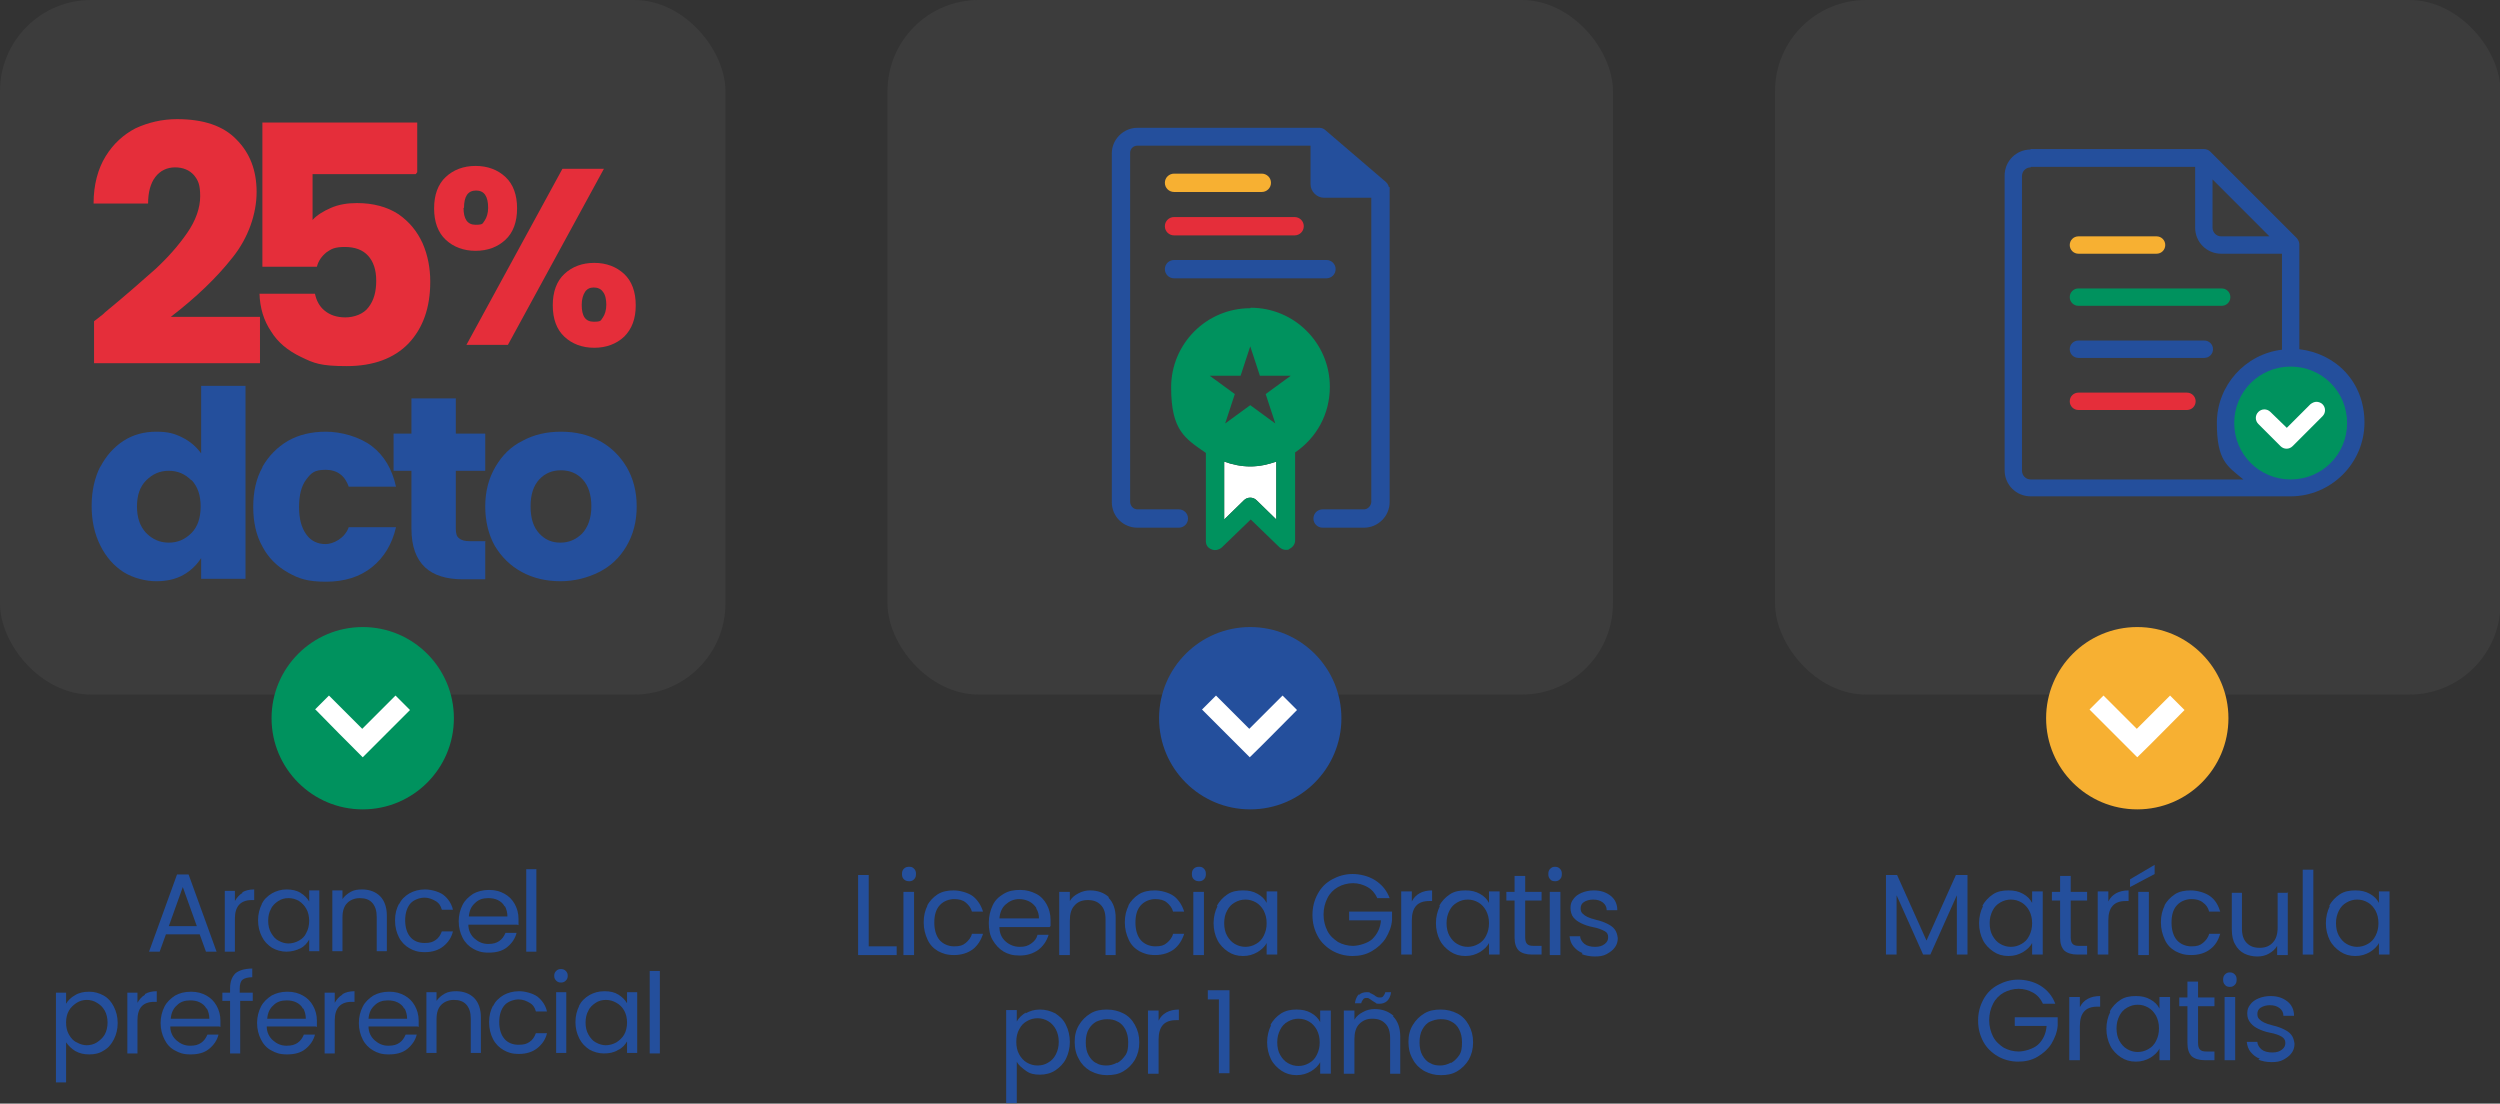 <svg xmlns="http://www.w3.org/2000/svg" id="uuid-62cbba91-8dd8-479d-8dc3-9b9e4a952cc1" viewBox="0 0 518.3 228.8"><rect x="0" y="0" width="518.3" height="228.8" fill="#333333" stroke="none"/><defs><style>
      .st0 {
        fill: #8c8c8c;
        isolation: isolate;
        opacity: .1;
      }

      .st1 {
        fill: #fff;
      }

      .st2 {
        fill: #e52e3a;
      }

      .st3 {
        fill: #f7b032;
      }

      .st4 {
        fill: #244f9c;
      }

      .st5 {
        fill: #00925e;
      }
    </style></defs><path class="st4" d="M407.9,181.4v16.5h-2.2v-12.3l-5.5,12.3h-1.5l-5.5-12.3v12.3h-2.2v-16.5h2.3l6.1,13.6,6.1-13.6h2.3Z"></path><path class="st4" d="M411,187.8c.5-1,1.3-1.8,2.2-2.4s2-.8,3.2-.8,2.1.2,3,.7,1.5,1.1,1.9,1.9v-2.4h2.2v13.1h-2.2v-2.4c-.4.8-1.1,1.4-1.9,1.9-.9.5-1.8.8-3,.8s-2.2-.3-3.1-.9-1.7-1.4-2.2-2.4c-.5-1-.8-2.2-.8-3.5s.3-2.5.8-3.5h0ZM420.7,188.8c-.4-.7-.9-1.3-1.6-1.7s-1.4-.6-2.2-.6-1.5.2-2.2.6-1.2.9-1.6,1.7-.6,1.6-.6,2.6.2,1.9.6,2.6.9,1.3,1.6,1.7,1.4.6,2.2.6,1.5-.2,2.2-.6,1.2-.9,1.6-1.7.6-1.6.6-2.6-.2-1.8-.6-2.6h0Z"></path><path class="st4" d="M429.3,186.6v7.7c0,.6.1,1.1.4,1.4.3.3.7.4,1.4.4h1.6v1.8h-2c-1.2,0-2.1-.3-2.7-.8-.6-.6-.9-1.5-.9-2.7v-7.7h-1.7v-1.8h1.7v-3.3h2.2v3.3h3.4v1.8h-3.4Z"></path><path class="st4" d="M438.7,185.2c.7-.4,1.6-.6,2.6-.6v2.2h-.6c-2.4,0-3.6,1.3-3.6,4v7.1h-2.2v-13.1h2.2v2.1c.4-.8.9-1.3,1.6-1.7h0Z"></path><path class="st4" d="M446.7,181.2l-5.1,2.7v-1.6l5.1-3v1.9h0ZM445.5,184.9v13.1h-2.2v-13.1h2.2Z"></path><path class="st4" d="M448.7,187.8c.5-1,1.3-1.8,2.2-2.4s2.1-.8,3.3-.8,2.9.4,4,1.2,1.7,1.9,2.1,3.2h-2.3c-.2-.8-.6-1.4-1.3-1.9-.6-.5-1.4-.7-2.4-.7s-2.2.4-3,1.3-1.1,2.1-1.1,3.6.4,2.8,1.1,3.6,1.8,1.3,3,1.3,1.8-.2,2.4-.7,1.1-1.1,1.3-1.9h2.3c-.4,1.3-1,2.4-2.1,3.2-1,.8-2.4,1.2-3.9,1.2s-2.3-.3-3.3-.8c-1-.6-1.7-1.3-2.2-2.4s-.8-2.2-.8-3.6.3-2.5.8-3.5h0Z"></path><path class="st4" d="M474.3,184.9v13.1h-2.2v-1.9c-.4.7-1,1.2-1.7,1.6-.7.4-1.5.6-2.4.6s-1.9-.2-2.7-.6-1.5-1.1-1.9-1.9c-.5-.8-.7-1.9-.7-3.1v-7.6h2.1v7.4c0,1.3.3,2.3,1,3s1.5,1,2.7,1,2.1-.4,2.7-1.1c.7-.7,1-1.8,1-3.1v-7.2h2.2,0Z"></path><path class="st4" d="M479.6,180.3v17.6h-2.2v-17.6h2.2Z"></path><path class="st4" d="M482.9,187.8c.5-1,1.3-1.8,2.2-2.4s2-.8,3.2-.8,2.1.2,3,.7,1.5,1.1,1.9,1.9v-2.4h2.2v13.1h-2.2v-2.4c-.4.8-1.1,1.4-1.9,1.9-.9.5-1.8.8-3,.8s-2.2-.3-3.1-.9-1.7-1.4-2.2-2.4-.8-2.2-.8-3.5.3-2.5.8-3.5h0ZM492.5,188.8c-.4-.7-.9-1.3-1.6-1.7s-1.4-.6-2.2-.6-1.5.2-2.2.6-1.2.9-1.6,1.7-.6,1.6-.6,2.6.2,1.9.6,2.6.9,1.3,1.6,1.7,1.4.6,2.2.6,1.5-.2,2.2-.6,1.2-.9,1.6-1.7.6-1.6.6-2.6-.2-1.8-.6-2.6h0Z"></path><path class="st4" d="M423.5,208c-.5-1-1.1-1.7-2-2.2-.9-.5-1.9-.8-3-.8s-2.2.3-3.1.8-1.7,1.3-2.2,2.3c-.5,1-.8,2.1-.8,3.4s.3,2.4.8,3.4c.5,1,1.3,1.7,2.2,2.3.9.5,2,.8,3.1.8s3-.5,4-1.4,1.7-2.3,1.8-3.9h-6.6v-1.8h8.9v1.7c-.1,1.4-.6,2.6-1.3,3.8-.7,1.1-1.7,2-2.9,2.7s-2.5,1-4,1-3-.4-4.2-1.1-2.3-1.7-3-3c-.7-1.3-1.1-2.7-1.1-4.4s.4-3.1,1.1-4.4c.7-1.3,1.7-2.3,3-3,1.3-.7,2.7-1.1,4.2-1.1s3.3.4,4.7,1.3,2.4,2.1,3,3.7h-2.6Z"></path><path class="st4" d="M432.8,207.1c.7-.4,1.6-.6,2.6-.6v2.2h-.6c-2.4,0-3.6,1.3-3.6,4v7.1h-2.2v-13.1h2.2v2.1c.4-.8.9-1.3,1.6-1.7h0Z"></path><path class="st4" d="M437.4,209.7c.5-1,1.3-1.8,2.2-2.4s2-.8,3.2-.8,2.1.2,3,.7,1.5,1.1,1.9,1.9v-2.4h2.2v13.1h-2.2v-2.4c-.4.8-1.1,1.4-1.9,1.9-.9.5-1.8.8-3,.8s-2.2-.3-3.1-.9-1.7-1.4-2.2-2.4c-.5-1-.8-2.2-.8-3.5s.3-2.5.8-3.5h0ZM447,210.6c-.4-.7-.9-1.3-1.6-1.7s-1.4-.6-2.2-.6-1.5.2-2.2.6-1.2.9-1.6,1.7-.6,1.6-.6,2.6.2,1.9.6,2.6.9,1.3,1.6,1.7,1.4.6,2.2.6,1.5-.2,2.2-.6,1.2-.9,1.6-1.7.6-1.6.6-2.6-.2-1.8-.6-2.6h0Z"></path><path class="st4" d="M455.7,208.5v7.7c0,.6.1,1.1.4,1.4.3.3.7.4,1.4.4h1.6v1.8h-2c-1.2,0-2.1-.3-2.7-.8-.6-.6-.9-1.5-.9-2.7v-7.7h-1.7v-1.8h1.7v-3.3h2.2v3.3h3.4v1.8h-3.4Z"></path><path class="st4" d="M461.3,204.2c-.3-.3-.4-.6-.4-1.1s.1-.8.4-1.1c.3-.3.6-.4,1-.4s.7.1,1,.4.4.6.4,1.1-.1.8-.4,1.1c-.3.3-.6.4-1,.4s-.8-.1-1-.4ZM463.4,206.7v13.1h-2.2v-13.1h2.2Z"></path><path class="st4" d="M468.5,219.5c-.8-.3-1.4-.8-1.9-1.4-.5-.6-.7-1.3-.8-2.1h2.2c0,.6.4,1.2.9,1.6s1.3.6,2.2.6,1.5-.2,2-.6c.5-.4.7-.8.7-1.4s-.3-1-.8-1.3-1.3-.6-2.4-.8c-1-.2-1.8-.5-2.4-.8-.6-.3-1.1-.6-1.6-1.2s-.7-1.2-.7-2,.2-1.3.6-1.8c.4-.6,1-1,1.7-1.3s1.6-.5,2.5-.5c1.5,0,2.6.4,3.5,1.1.9.7,1.4,1.7,1.4,3h-2.2c0-.7-.3-1.2-.8-1.6s-1.2-.6-2-.6-1.4.2-1.9.5-.7.8-.7,1.3.1.8.4,1.1.6.5,1,.7c.4.2,1,.4,1.8.6.9.2,1.7.5,2.3.8s1.1.6,1.5,1.1.6,1.1.7,1.9c0,.7-.2,1.4-.6,1.9-.4.6-1,1-1.7,1.4s-1.5.5-2.5.5-1.9-.2-2.7-.5h0Z"></path><rect class="st0" x="368" width="150.4" height="144" rx="18.9" ry="18.9"></rect><circle class="st3" cx="443.1" cy="148.9" r="18.9"></circle><path class="st1" d="M433.2,147.1c.9-.9,1.9-1.9,2.9-2.9,2.3,2.3,4.6,4.6,6.9,6.9,2.3-2.3,4.6-4.6,6.9-6.9,1,1,2,2,3,3-3.3,3.3-6.5,6.6-9.8,9.8-3.3-3.3-6.6-6.6-9.9-9.9h0Z"></path><path class="st4" d="M421,31c-3,0-5.4,2.4-5.4,5.4v61.1c0,3,2.4,5.4,5.4,5.4h53.9c8.4,0,15.3-6.9,15.3-15.3s-5.9-14.3-13.5-15.2v-21.7c0-.5-.2-.9-.5-1.3l-18-18c-.3-.3-.8-.5-1.3-.5h-36ZM421,34.6h34.1v12.6c0,3,2.4,5.4,5.4,5.4h12.6v19.9c-7.6.9-13.5,7.4-13.5,15.2s2.1,8.9,5.5,11.7h-44.1c-1,0-1.8-.8-1.8-1.8v-61.1c0-1,.8-1.8,1.8-1.8h0ZM458.7,37.2l11.8,11.8h-10c-1,0-1.8-.8-1.8-1.8v-10Z"></path><path class="st4" d="M41.4,193.7h-7l-1.3,3.6h-2.2l5.8-16h2.4l5.8,16h-2.2l-1.3-3.6h0ZM40.8,192l-2.9-8.1-2.9,8.1h5.8,0Z"></path><path class="st4" d="M50.2,185c.7-.4,1.5-.6,2.5-.6v2.2h-.5c-2.3,0-3.5,1.3-3.5,3.8v6.9h-2.1v-12.6h2.1v2.1c.4-.7.9-1.3,1.6-1.7h0Z"></path><path class="st4" d="M54.2,187.5c.5-1,1.2-1.7,2.2-2.3.9-.5,1.9-.8,3-.8s2.1.2,2.9.7c.8.5,1.4,1.1,1.8,1.8v-2.3h2.1v12.6h-2.1v-2.4c-.4.7-1,1.4-1.8,1.8s-1.8.7-2.9.7-2.1-.3-3-.8c-.9-.6-1.6-1.3-2.1-2.3s-.8-2.1-.8-3.4.3-2.4.8-3.4h0ZM63.5,188.4c-.4-.7-.9-1.2-1.5-1.6-.7-.4-1.4-.6-2.2-.6s-1.5.2-2.1.6c-.6.4-1.2.9-1.5,1.6-.4.7-.6,1.5-.6,2.5s.2,1.8.6,2.5c.4.7.9,1.3,1.5,1.6.7.4,1.4.6,2.1.6s1.5-.2,2.2-.6c.7-.4,1.2-.9,1.5-1.6.4-.7.6-1.6.6-2.5s-.2-1.8-.6-2.5h0Z"></path><path class="st4" d="M78.8,185.8c.9.9,1.4,2.3,1.4,4v7.4h-2.1v-7.1c0-1.3-.3-2.2-.9-2.9s-1.5-1-2.6-1-2,.4-2.6,1c-.7.7-1,1.7-1,3v7h-2.1v-12.6h2.1v1.8c.4-.6,1-1.1,1.7-1.5s1.5-.5,2.4-.5c1.5,0,2.8.5,3.7,1.4h0Z"></path><path class="st4" d="M82.7,187.5c.5-1,1.2-1.7,2.2-2.3.9-.5,2-.8,3.2-.8s2.8.4,3.8,1.1c1,.8,1.7,1.8,2,3.1h-2.3c-.2-.8-.6-1.4-1.3-1.8s-1.4-.7-2.3-.7-2.2.4-2.9,1.2c-.7.8-1.1,2-1.1,3.5s.4,2.7,1.1,3.5,1.7,1.2,2.9,1.2,1.7-.2,2.3-.6c.6-.4,1-1,1.3-1.8h2.3c-.3,1.3-1,2.3-2,3.1-1,.8-2.3,1.2-3.8,1.2s-2.3-.3-3.2-.8-1.7-1.3-2.2-2.3-.8-2.1-.8-3.5.3-2.4.8-3.4h0Z"></path><path class="st4" d="M107.2,191.7h-10.1c0,1.2.5,2.2,1.3,2.9s1.7,1.1,2.8,1.1,1.7-.2,2.3-.6c.6-.4,1-1,1.3-1.7h2.3c-.3,1.2-1,2.2-2,3s-2.3,1.1-3.8,1.1-2.3-.3-3.2-.8c-.9-.5-1.7-1.3-2.2-2.3-.5-1-.8-2.1-.8-3.4s.3-2.4.8-3.4,1.3-1.7,2.2-2.3c.9-.5,2-.8,3.3-.8s2.3.3,3.2.8,1.6,1.2,2.1,2.1.8,1.9.8,3.1,0,.8,0,1.3h0ZM104.6,187.9c-.3-.6-.8-1-1.4-1.3s-1.3-.4-2-.4c-1.1,0-2,.3-2.7,1-.8.7-1.2,1.6-1.3,2.8h8c0-.8-.2-1.5-.5-2.1h0Z"></path><path class="st4" d="M111.2,180.2v17.1h-2.1v-17.1h2.1Z"></path><path class="st4" d="M15.6,206.3c.8-.5,1.8-.7,2.9-.7s2.1.3,3,.8,1.6,1.3,2.1,2.3.8,2.1.8,3.4-.3,2.4-.8,3.4-1.2,1.8-2.1,2.3c-.9.6-1.9.8-3,.8s-2-.2-2.9-.7c-.8-.5-1.4-1.1-1.9-1.8v8.3h-2.1v-18.6h2.1v2.3c.4-.7,1-1.3,1.9-1.8h0ZM21.7,209.5c-.4-.7-.9-1.2-1.6-1.6-.6-.4-1.4-.6-2.1-.6s-1.5.2-2.1.6c-.6.4-1.2.9-1.6,1.6-.4.7-.6,1.5-.6,2.5s.2,1.8.6,2.5.9,1.3,1.6,1.6c.7.4,1.4.6,2.1.6s1.5-.2,2.1-.6c.6-.4,1.2-.9,1.6-1.6.4-.7.6-1.6.6-2.5s-.2-1.8-.6-2.5h0Z"></path><path class="st4" d="M30,206.1c.7-.4,1.5-.6,2.5-.6v2.2h-.5c-2.4,0-3.5,1.3-3.5,3.8v6.9h-2.1v-12.6h2.1v2.1c.4-.7.9-1.3,1.6-1.7h0Z"></path><path class="st4" d="M45.4,212.8h-10.1c0,1.2.5,2.2,1.3,2.9s1.7,1.1,2.8,1.1,1.7-.2,2.3-.6,1-1,1.3-1.7h2.3c-.3,1.2-1,2.2-2,3s-2.3,1.1-3.8,1.1-2.3-.3-3.2-.8c-1-.5-1.7-1.3-2.2-2.3-.5-1-.8-2.1-.8-3.4s.3-2.4.8-3.4,1.3-1.7,2.2-2.3c.9-.5,2-.8,3.3-.8s2.3.3,3.2.8c.9.5,1.6,1.2,2.1,2.1s.8,1.9.8,3.1,0,.8,0,1.3h0ZM42.8,209.1c-.3-.6-.8-1-1.4-1.3-.6-.3-1.3-.4-2-.4-1.1,0-2,.3-2.7,1-.8.7-1.2,1.6-1.3,2.8h8c0-.8-.2-1.5-.5-2.1h0Z"></path><path class="st4" d="M52.5,207.5h-2.7v10.9h-2.1v-10.9h-1.6v-1.7h1.6v-.9c0-1.4.4-2.4,1.1-3.1.7-.6,1.9-1,3.5-1v1.8c-.9,0-1.6.2-2,.5s-.6,1-.6,1.8v.9h2.7v1.7h0Z"></path><path class="st4" d="M65.4,212.8h-10.1c0,1.2.5,2.2,1.3,2.9s1.7,1.1,2.8,1.1,1.7-.2,2.3-.6,1-1,1.3-1.7h2.3c-.3,1.2-1,2.2-2,3s-2.3,1.1-3.8,1.1-2.3-.3-3.2-.8c-1-.5-1.7-1.3-2.2-2.3-.5-1-.8-2.1-.8-3.4s.3-2.4.8-3.4,1.3-1.7,2.2-2.3c.9-.5,2-.8,3.3-.8s2.3.3,3.2.8c.9.5,1.6,1.2,2.1,2.1s.8,1.9.8,3.1,0,.8,0,1.3h0ZM62.8,209.1c-.3-.6-.8-1-1.4-1.3-.6-.3-1.3-.4-2-.4-1.1,0-2,.3-2.7,1-.8.7-1.2,1.6-1.3,2.8h8c0-.8-.2-1.5-.5-2.1h0Z"></path><path class="st4" d="M71,206.1c.7-.4,1.5-.6,2.5-.6v2.2h-.6c-2.3,0-3.5,1.3-3.5,3.8v6.9h-2.1v-12.6h2.1v2.1c.4-.7.9-1.3,1.6-1.7h0Z"></path><path class="st4" d="M86.5,212.8h-10.1c0,1.2.5,2.2,1.3,2.9s1.7,1.1,2.8,1.1,1.7-.2,2.3-.6c.6-.4,1-1,1.3-1.7h2.3c-.3,1.2-1,2.2-2,3s-2.3,1.1-3.8,1.1-2.3-.3-3.2-.8c-.9-.5-1.7-1.3-2.2-2.3-.5-1-.8-2.1-.8-3.4s.3-2.4.8-3.4,1.3-1.7,2.2-2.3c.9-.5,2-.8,3.3-.8s2.3.3,3.2.8,1.6,1.2,2.1,2.1.8,1.9.8,3.1,0,.8,0,1.3h0ZM83.8,209.1c-.3-.6-.8-1-1.4-1.3s-1.3-.4-2-.4c-1.1,0-2,.3-2.7,1-.8.7-1.2,1.6-1.3,2.8h8c0-.8-.2-1.5-.5-2.1h0Z"></path><path class="st4" d="M98.3,206.9c.9.9,1.4,2.3,1.4,4v7.4h-2.1v-7.1c0-1.3-.3-2.2-.9-2.9s-1.5-1-2.6-1-2,.4-2.6,1c-.7.7-1,1.7-1,3v7h-2.1v-12.6h2.1v1.8c.4-.6,1-1.1,1.7-1.5s1.5-.5,2.4-.5c1.5,0,2.8.5,3.7,1.4h0Z"></path><path class="st4" d="M102.2,208.6c.5-1,1.2-1.7,2.2-2.3.9-.5,2-.8,3.2-.8s2.8.4,3.8,1.1c1,.8,1.7,1.8,2,3.1h-2.3c-.2-.8-.6-1.4-1.3-1.8s-1.4-.7-2.3-.7-2.2.4-2.9,1.2c-.7.8-1.1,2-1.1,3.5s.4,2.7,1.1,3.5,1.7,1.2,2.9,1.2,1.7-.2,2.3-.6c.6-.4,1-1,1.3-1.8h2.3c-.3,1.3-1,2.3-2,3.1-1,.8-2.3,1.2-3.8,1.2s-2.3-.3-3.2-.8-1.7-1.3-2.2-2.3-.8-2.1-.8-3.5.3-2.4.8-3.4h0Z"></path><path class="st4" d="M115.3,203.3c-.3-.3-.4-.6-.4-1s.1-.7.4-1,.6-.4,1-.4.7.1,1,.4.4.6.4,1-.1.7-.4,1-.6.4-1,.4-.7-.1-1-.4ZM117.4,205.7v12.6h-2.1v-12.6h2.1Z"></path><path class="st4" d="M120,208.6c.5-1,1.2-1.7,2.2-2.3.9-.5,1.9-.8,3.1-.8s2.1.2,2.9.7c.8.5,1.4,1.1,1.8,1.8v-2.3h2.1v12.6h-2.1v-2.4c-.4.7-1,1.4-1.9,1.8-.8.5-1.8.7-2.9.7s-2.1-.3-3-.8c-.9-.6-1.6-1.3-2.1-2.3s-.8-2.1-.8-3.4.3-2.4.8-3.4h0ZM129.4,209.5c-.4-.7-.9-1.2-1.6-1.6-.7-.4-1.4-.6-2.2-.6s-1.5.2-2.1.6c-.6.4-1.2.9-1.5,1.6-.4.7-.6,1.5-.6,2.5s.2,1.8.6,2.5c.4.7.9,1.3,1.5,1.6.7.4,1.4.6,2.1.6s1.5-.2,2.2-.6c.6-.4,1.2-.9,1.6-1.6.4-.7.6-1.6.6-2.5s-.2-1.8-.6-2.5h0Z"></path><path class="st4" d="M136.8,201.3v17.1h-2.1v-17.1h2.1Z"></path><rect class="st0" width="150.4" height="144" rx="18.9" ry="18.9"></rect><path class="st2" d="M21.6,64.9c4.5-3.7,8-6.8,10.6-9.1,2.6-2.4,4.8-4.9,6.6-7.5s2.7-5.2,2.7-7.6-.4-3.3-1.3-4.4c-.9-1-2.2-1.6-3.9-1.6s-3.1.7-4.1,2c-1,1.3-1.5,3.2-1.5,5.5h-11.3c0-3.9.9-7.2,2.5-9.8,1.6-2.6,3.7-4.5,6.2-5.8,2.6-1.2,5.5-1.9,8.6-1.9,5.5,0,9.6,1.4,12.3,4.2,2.8,2.8,4.2,6.4,4.2,10.9s-1.7,9.5-5,13.6c-3.3,4.2-7.6,8.3-12.8,12.3h18.5v9.6H19.5v-8.7c1.6-1.2,2.3-1.8,2.1-1.7h0Z"></path><path class="st2" d="M86.2,36.1h-21.4v9.5c.9-1,2.2-1.8,3.8-2.5s3.4-1,5.4-1c3.4,0,6.3.8,8.6,2.3,2.3,1.6,3.9,3.6,5,6,1.1,2.5,1.6,5.2,1.6,8,0,5.4-1.5,9.6-4.5,12.8-3,3.1-7.3,4.7-12.8,4.7s-6.8-.6-9.5-1.9-4.8-3-6.2-5.3c-1.5-2.2-2.3-4.8-2.4-7.8h11.5c.3,1.4.9,2.6,2,3.5,1.1.9,2.5,1.4,4.3,1.4s3.8-.7,4.8-2.1c1.1-1.4,1.6-3.2,1.6-5.5s-.6-4-1.7-5.2c-1.1-1.2-2.7-1.8-4.8-1.8s-2.8.4-3.8,1.1c-1,.8-1.7,1.8-2,3h-11.3v-29.9h32.1v10.3h0Z"></path><path class="st2" d="M92.4,36.7c1.6-1.5,3.7-2.3,6.2-2.3s4.6.8,6.2,2.3c1.6,1.5,2.4,3.7,2.4,6.5s-.8,5-2.4,6.5-3.7,2.3-6.2,2.3-4.6-.8-6.2-2.3c-1.6-1.5-2.4-3.7-2.4-6.5s.8-5,2.4-6.5ZM96.1,43.1c0,2.3.8,3.5,2.5,3.5s1.4-.3,1.9-.9c.4-.6.7-1.5.7-2.6,0-2.4-.8-3.6-2.5-3.6s-2.5,1.2-2.5,3.6h0ZM125.2,35l-19.9,36.5h-8.6l19.9-36.5h8.6ZM117,56.8c1.6-1.5,3.7-2.3,6.2-2.3s4.6.8,6.2,2.3c1.6,1.5,2.4,3.7,2.4,6.5s-.8,4.9-2.4,6.5c-1.6,1.5-3.7,2.3-6.2,2.3s-4.6-.8-6.2-2.3c-1.6-1.5-2.4-3.7-2.4-6.5s.8-5,2.4-6.5ZM121.3,60.5c-.4.6-.7,1.5-.7,2.7,0,2.4.8,3.5,2.5,3.5s1.4-.3,1.9-.9c.4-.6.7-1.5.7-2.6s-.2-2.1-.7-2.7c-.4-.6-1.1-.9-1.9-.9s-1.4.3-1.8.9h0Z"></path><path class="st4" d="M20.8,96.8c1.2-2.3,2.8-4.1,4.8-5.4s4.3-1.9,6.8-1.9,3.8.4,5.4,1.2c1.6.8,2.9,1.9,3.9,3.3v-14h9.2v40h-9.2v-4.3c-.9,1.4-2.1,2.6-3.7,3.5-1.6.9-3.5,1.3-5.6,1.3s-4.7-.6-6.8-1.9c-2-1.3-3.6-3.1-4.8-5.5s-1.8-5.1-1.8-8.2.6-5.8,1.8-8.2ZM39.7,99.6c-1.3-1.3-2.8-2-4.7-2s-3.4.7-4.7,2c-1.3,1.3-1.9,3.1-1.9,5.4s.6,4.1,1.9,5.5c1.3,1.3,2.8,2,4.7,2s3.4-.7,4.7-2,1.9-3.2,1.9-5.5-.6-4.1-1.9-5.5h0Z"></path><path class="st4" d="M54.4,96.8c1.3-2.3,3.1-4.1,5.3-5.4,2.3-1.3,4.9-1.9,7.9-1.9s6.9,1,9.5,3,4.2,4.8,5,8.4h-9.8c-.8-2.3-2.4-3.5-4.8-3.5s-3,.7-4,2c-1,1.3-1.5,3.2-1.5,5.7s.5,4.3,1.5,5.7,2.4,2,4,2,4-1.2,4.8-3.5h9.8c-.8,3.5-2.5,6.3-5,8.3s-5.7,3-9.5,3-5.6-.6-7.9-1.9c-2.3-1.3-4.1-3.1-5.3-5.4-1.3-2.3-1.9-5.1-1.9-8.2s.6-5.9,1.9-8.2h0Z"></path><path class="st4" d="M100.6,112.3v7.8h-4.7c-3.3,0-6-.8-7.8-2.5s-2.8-4.3-2.8-8v-12h-3.7v-7.7h3.7v-7.3h9.2v7.3h6.1v7.7h-6.1v12.1c0,.9.2,1.6.7,1.9.4.4,1.2.6,2.2.6h3.3,0Z"></path><path class="st4" d="M108.2,118.6c-2.4-1.3-4.2-3.1-5.6-5.4-1.3-2.3-2-5.1-2-8.2s.7-5.8,2.1-8.2,3.2-4.2,5.6-5.4c2.4-1.3,5-1.9,8-1.9s5.6.6,8,1.9,4.2,3.1,5.6,5.4c1.4,2.4,2.1,5.1,2.1,8.2s-.7,5.8-2.1,8.2-3.3,4.2-5.7,5.4-5.1,1.9-8,1.9-5.6-.6-8-1.9h0ZM120.7,110.6c1.2-1.3,1.9-3.2,1.9-5.6s-.6-4.3-1.8-5.6-2.7-1.9-4.5-1.9-3.3.6-4.5,1.9c-1.2,1.3-1.8,3.1-1.8,5.6s.6,4.3,1.8,5.6c1.2,1.3,2.6,1.9,4.4,1.9s3.3-.7,4.5-1.9h0Z"></path><circle class="st5" cx="75.2" cy="148.9" r="18.9"></circle><path class="st1" d="M65.3,147.1c.9-.9,1.9-1.9,2.9-2.9,2.3,2.3,4.6,4.6,6.9,6.9,2.3-2.3,4.6-4.6,6.9-6.9,1,1,2,2,3,3-3.3,3.3-6.6,6.6-9.8,9.8-3.3-3.3-6.6-6.6-9.8-9.9h0Z"></path><path class="st4" d="M180.1,196.2h5.8v1.8h-8v-16.6h2.2v14.9h0Z"></path><path class="st4" d="M187.4,182.3c-.3-.3-.4-.6-.4-1.1s.1-.8.4-1.1.6-.4,1.1-.4.7.1,1,.4.4.6.4,1.1-.1.8-.4,1.1-.6.4-1,.4-.8-.1-1.1-.4ZM189.5,184.9v13.1h-2.2v-13.1h2.2Z"></path><path class="st4" d="M192.2,187.8c.5-1,1.3-1.8,2.2-2.4,1-.6,2.1-.8,3.3-.8s2.9.4,4,1.2c1,.8,1.7,1.9,2.1,3.2h-2.3c-.2-.8-.7-1.4-1.3-1.9s-1.4-.7-2.4-.7-2.2.4-3,1.3-1.1,2.1-1.1,3.6.4,2.8,1.1,3.6,1.8,1.3,3,1.3,1.8-.2,2.4-.7,1.1-1.1,1.3-1.9h2.3c-.4,1.3-1.1,2.4-2.1,3.2-1.1.8-2.4,1.2-3.9,1.2s-2.3-.3-3.3-.8c-1-.6-1.7-1.3-2.2-2.4s-.8-2.2-.8-3.6.3-2.5.8-3.5h0Z"></path><path class="st4" d="M217.6,192.2h-10.4c0,1.3.5,2.3,1.3,3,.8.7,1.8,1.1,2.9,1.1s1.7-.2,2.4-.7,1.1-1,1.3-1.8h2.3c-.4,1.3-1.1,2.3-2.1,3.1-1.1.8-2.4,1.2-3.9,1.2s-2.4-.3-3.3-.8c-1-.6-1.7-1.4-2.3-2.4-.6-1-.8-2.2-.8-3.6s.3-2.5.8-3.6,1.3-1.8,2.3-2.4,2.1-.8,3.4-.8,2.3.3,3.3.8,1.7,1.3,2.2,2.2.8,2,.8,3.2,0,.9,0,1.3h0ZM214.9,188.3c-.4-.6-.9-1.1-1.5-1.4s-1.3-.5-2.1-.5c-1.1,0-2,.4-2.8,1.1s-1.2,1.7-1.3,2.9h8.2c0-.8-.2-1.5-.6-2.1h0Z"></path><path class="st4" d="M229.8,186.1c1,1,1.5,2.4,1.5,4.2v7.7h-2.1v-7.4c0-1.3-.3-2.3-1-3s-1.5-1-2.7-1-2.1.4-2.7,1.1c-.7.7-1,1.8-1,3.1v7.2h-2.2v-13.1h2.2v1.9c.4-.7,1-1.2,1.8-1.6.7-.4,1.6-.6,2.4-.6,1.6,0,2.9.5,3.9,1.4h0Z"></path><path class="st4" d="M233.9,187.8c.5-1,1.3-1.8,2.2-2.4,1-.6,2.1-.8,3.3-.8s2.9.4,4,1.2c1,.8,1.7,1.9,2.1,3.2h-2.3c-.2-.8-.7-1.4-1.3-1.9s-1.4-.7-2.4-.7-2.2.4-3,1.3-1.1,2.1-1.1,3.6.4,2.8,1.1,3.6,1.8,1.3,3,1.3,1.8-.2,2.4-.7,1.1-1.1,1.3-1.9h2.3c-.4,1.3-1.1,2.4-2.1,3.2-1.1.8-2.4,1.2-3.9,1.2s-2.3-.3-3.3-.8c-1-.6-1.7-1.3-2.2-2.4s-.8-2.2-.8-3.6.3-2.5.8-3.5h0Z"></path><path class="st4" d="M247.5,182.3c-.3-.3-.4-.6-.4-1.1s.1-.8.4-1.1.6-.4,1.1-.4.7.1,1,.4.4.6.4,1.1-.1.8-.4,1.1-.6.4-1,.4-.8-.1-1.1-.4ZM249.6,184.9v13.1h-2.2v-13.1h2.2Z"></path><path class="st4" d="M252.3,187.8c.5-1,1.3-1.8,2.2-2.4s2-.8,3.2-.8,2.1.2,3,.7,1.5,1.1,1.9,1.9v-2.4h2.2v13.1h-2.2v-2.4c-.4.8-1.1,1.4-1.9,1.9-.9.5-1.8.8-3,.8s-2.2-.3-3.1-.9c-.9-.6-1.7-1.4-2.2-2.4-.5-1-.8-2.2-.8-3.5s.3-2.5.8-3.5h0ZM262,188.8c-.4-.7-.9-1.3-1.6-1.7s-1.4-.6-2.2-.6-1.5.2-2.2.6c-.7.4-1.2.9-1.6,1.7-.4.7-.6,1.6-.6,2.6s.2,1.9.6,2.6.9,1.3,1.6,1.7,1.4.6,2.2.6,1.5-.2,2.2-.6c.7-.4,1.2-.9,1.6-1.7s.6-1.6.6-2.6-.2-1.8-.6-2.6h0Z"></path><path class="st4" d="M285.5,186.1c-.5-1-1.1-1.7-2-2.2s-1.9-.8-3-.8-2.2.3-3.1.8-1.7,1.3-2.2,2.3c-.5,1-.8,2.1-.8,3.4s.3,2.4.8,3.4,1.3,1.7,2.2,2.3c.9.5,2,.8,3.1.8s3-.5,4-1.4c1-1,1.7-2.3,1.8-3.9h-6.6v-1.8h8.9v1.7c-.1,1.4-.6,2.6-1.3,3.8-.7,1.1-1.7,2-2.9,2.7-1.2.7-2.5,1-4,1s-3-.4-4.2-1.1-2.3-1.7-3-3c-.7-1.3-1.1-2.7-1.1-4.4s.4-3.1,1.1-4.4c.7-1.3,1.7-2.3,3-3,1.3-.7,2.7-1.1,4.2-1.1s3.3.4,4.7,1.3c1.4.9,2.4,2.1,3,3.7h-2.6,0Z"></path><path class="st4" d="M294.3,185.2c.7-.4,1.6-.6,2.6-.6v2.2h-.6c-2.4,0-3.6,1.3-3.6,4v7.1h-2.2v-13.1h2.2v2.1c.4-.8.9-1.3,1.6-1.7h0Z"></path><path class="st4" d="M298.4,187.8c.5-1,1.3-1.8,2.2-2.4s2-.8,3.2-.8,2.1.2,3,.7,1.5,1.1,1.9,1.9v-2.4h2.2v13.1h-2.2v-2.4c-.4.8-1.1,1.4-1.9,1.9-.9.5-1.8.8-3,.8s-2.2-.3-3.1-.9-1.7-1.4-2.2-2.4-.8-2.2-.8-3.5.3-2.5.8-3.5h0ZM308.1,188.8c-.4-.7-.9-1.3-1.6-1.7s-1.4-.6-2.2-.6-1.5.2-2.2.6-1.2.9-1.6,1.7-.6,1.6-.6,2.6.2,1.9.6,2.6.9,1.3,1.6,1.7,1.4.6,2.2.6,1.5-.2,2.2-.6,1.2-.9,1.6-1.7.6-1.6.6-2.6-.2-1.8-.6-2.6h0Z"></path><path class="st4" d="M316.2,186.6v7.7c0,.6.1,1.1.4,1.4.3.3.7.4,1.4.4h1.6v1.8h-2c-1.2,0-2.1-.3-2.7-.8-.6-.6-.9-1.5-.9-2.7v-7.7h-1.7v-1.8h1.7v-3.3h2.2v3.3h3.4v1.8h-3.4Z"></path><path class="st4" d="M321.4,182.3c-.3-.3-.4-.6-.4-1.1s.1-.8.4-1.1c.3-.3.6-.4,1-.4s.7.1,1,.4.4.6.4,1.1-.1.8-.4,1.1c-.3.3-.6.4-1,.4s-.8-.1-1-.4ZM323.5,184.9v13.1h-2.2v-13.1h2.2Z"></path><path class="st4" d="M328.1,197.6c-.8-.3-1.4-.8-1.9-1.4-.5-.6-.7-1.3-.8-2.1h2.2c0,.6.4,1.2.9,1.6.5.4,1.3.6,2.2.6s1.5-.2,2-.6.7-.8.7-1.4-.2-1-.8-1.3-1.3-.6-2.4-.8c-1-.2-1.8-.5-2.4-.8-.6-.3-1.1-.6-1.6-1.2-.4-.5-.6-1.2-.6-2s.2-1.3.6-1.8c.4-.6,1-1,1.7-1.3.7-.3,1.6-.5,2.5-.5,1.5,0,2.6.4,3.5,1.1.9.7,1.4,1.7,1.4,3h-2.2c0-.7-.3-1.2-.8-1.6s-1.2-.6-2-.6-1.4.2-1.9.5-.7.8-.7,1.3.1.8.4,1.1.6.5,1,.7,1,.4,1.8.6c.9.2,1.7.5,2.3.8s1.1.6,1.5,1.1.6,1.1.7,1.9c0,.7-.2,1.4-.6,1.9-.4.6-1,1-1.7,1.4s-1.5.5-2.5.5-1.9-.2-2.7-.5h0Z"></path><path class="st4" d="M212.6,210.1c.9-.5,1.8-.8,3-.8s2.2.3,3.2.8c.9.6,1.7,1.3,2.2,2.4.5,1,.8,2.2.8,3.5s-.3,2.5-.8,3.5-1.3,1.8-2.2,2.4-2,.9-3.2.9-2.1-.2-2.9-.8-1.5-1.1-1.9-1.9v8.6h-2.2v-19.3h2.2v2.4c.4-.8,1.1-1.4,1.9-1.9h0ZM218.9,213.4c-.4-.7-.9-1.3-1.6-1.7-.7-.4-1.4-.6-2.2-.6s-1.5.2-2.2.6c-.7.4-1.2.9-1.6,1.7-.4.7-.6,1.6-.6,2.6s.2,1.9.6,2.6c.4.7.9,1.3,1.6,1.7.7.4,1.4.6,2.2.6s1.6-.2,2.2-.6c.7-.4,1.2-.9,1.6-1.7s.6-1.6.6-2.6-.2-1.8-.6-2.6h0Z"></path><path class="st4" d="M226,222c-1-.6-1.8-1.4-2.3-2.4-.6-1-.9-2.2-.9-3.6s.3-2.5.9-3.5c.6-1,1.4-1.8,2.4-2.4s2.1-.8,3.4-.8,2.4.3,3.4.8,1.8,1.3,2.4,2.4.9,2.2.9,3.6-.3,2.5-.9,3.6c-.6,1-1.4,1.8-2.4,2.4-1,.6-2.1.8-3.4.8s-2.3-.3-3.3-.8h0ZM231.6,220.4c.7-.4,1.2-.9,1.7-1.6s.6-1.6.6-2.7-.2-1.9-.6-2.7c-.4-.7-.9-1.3-1.6-1.6-.7-.4-1.4-.5-2.2-.5s-1.5.2-2.2.5c-.7.4-1.2.9-1.6,1.6-.4.7-.6,1.6-.6,2.7s.2,2,.6,2.7.9,1.3,1.6,1.6c.6.4,1.4.5,2.1.5s1.5-.2,2.2-.6h0Z"></path><path class="st4" d="M241.8,209.9c.7-.4,1.6-.6,2.6-.6v2.2h-.6c-2.4,0-3.6,1.3-3.6,4v7.1h-2.2v-13.1h2.2v2.1c.4-.8.9-1.3,1.6-1.7h0Z"></path><path class="st4" d="M250.4,207.3v-2h4.5v17.2h-2.2v-15.3h-2.3Z"></path><path class="st4" d="M263.4,212.5c.5-1,1.3-1.8,2.2-2.4,1-.6,2-.8,3.2-.8s2.1.2,3,.7,1.5,1.1,1.9,1.9v-2.4h2.2v13.1h-2.2v-2.4c-.4.8-1.1,1.4-1.9,1.9-.9.5-1.8.8-3,.8s-2.2-.3-3.1-.9-1.7-1.4-2.2-2.4-.8-2.2-.8-3.5.3-2.5.8-3.5h0ZM273,213.5c-.4-.7-.9-1.3-1.6-1.7s-1.4-.6-2.2-.6-1.5.2-2.2.6-1.2.9-1.6,1.7-.6,1.6-.6,2.6.2,1.9.6,2.6.9,1.3,1.6,1.7,1.4.6,2.2.6,1.5-.2,2.2-.6c.7-.4,1.2-.9,1.6-1.7s.6-1.6.6-2.6-.2-1.8-.6-2.6h0Z"></path><path class="st4" d="M288.8,210.7c1,1,1.5,2.4,1.5,4.2v7.7h-2.1v-7.4c0-1.3-.3-2.3-1-3s-1.5-1-2.7-1-2,.4-2.7,1.1c-.7.7-1,1.8-1,3.1v7.2h-2.2v-13.1h2.2v1.9c.4-.7,1-1.2,1.8-1.6.7-.4,1.5-.6,2.4-.6,1.6,0,2.9.5,3.9,1.4h0ZM281.7,206.3c.4-.4,1-.6,1.6-.6s.6,0,.8.2c.2.1.5.2.8.4.2.2.4.3.6.4s.4.1.6.1.5,0,.7-.3.3-.4.4-.8h1.2c-.1.8-.4,1.4-.8,1.8s-1,.6-1.6.6-.6,0-.8-.2c-.2-.1-.5-.3-.8-.5-.2-.2-.5-.3-.6-.4s-.3-.1-.5-.1-.5,0-.7.3-.3.4-.4.8h-1.3c.1-.8.4-1.4.8-1.9h0Z"></path><path class="st4" d="M295.2,222c-1-.6-1.8-1.4-2.3-2.4-.6-1-.9-2.2-.9-3.6s.3-2.5.9-3.5c.6-1,1.4-1.8,2.4-2.4s2.1-.8,3.4-.8,2.4.3,3.4.8,1.8,1.3,2.4,2.4.9,2.2.9,3.6-.3,2.5-.9,3.6c-.6,1-1.4,1.8-2.4,2.4-1,.6-2.1.8-3.4.8s-2.3-.3-3.3-.8h0ZM300.8,220.4c.7-.4,1.2-.9,1.7-1.6s.6-1.6.6-2.7-.2-1.9-.6-2.7-1-1.3-1.6-1.6c-.7-.4-1.4-.5-2.2-.5s-1.5.2-2.2.5-1.2.9-1.6,1.6c-.4.7-.6,1.6-.6,2.7s.2,2,.6,2.7c.4.7.9,1.3,1.6,1.6.6.4,1.4.5,2.1.5s1.5-.2,2.2-.6h0Z"></path><rect class="st0" x="184" width="150.4" height="144" rx="18.9" ry="18.9"></rect><path class="st1" d="M253.8,95.7v12l4.1-4c.7-.7,1.9-.7,2.6,0l4.1,4v-12c-1.7.6-3.5,1-5.4,1s-3.8-.4-5.4-1h0Z"></path><path class="st4" d="M287.9,38.8c0,0,0-.2,0-.2-.1-.3-.3-.6-.5-.8,0,0,0,0,0,0l-12.6-10.8c-.3-.3-.8-.5-1.2-.5h-37.8c-2.9,0-5.3,2.4-5.3,5.3v72.3c0,3,2.4,5.3,5.3,5.3h8.6c1,0,1.9-.8,1.9-1.9s-.9-1.9-1.9-1.9h-8.6c-.8,0-1.5-.7-1.5-1.6V31.7c0-.9.7-1.5,1.5-1.5h35.9v8c0,1.5,1.3,2.8,2.8,2.8h9.8v63c0,.8-.7,1.6-1.5,1.6h-8.6c-1,0-1.9.8-1.9,1.9s.9,1.9,1.9,1.9h8.6c2.9,0,5.3-2.4,5.3-5.3V39.1c0-.1,0-.2,0-.3Z"></path><path class="st5" d="M259.2,63.9c-9.1,0-16.4,7.4-16.4,16.4s2.9,10.6,7.2,13.6v18.3c0,.8.4,1.4,1.2,1.7.7.3,1.5.1,2.1-.4l6-5.8,6,5.8c.4.3.8.5,1.3.5s.5,0,.7-.2c.7-.3,1.2-1,1.2-1.7v-18.3c4.4-3,7.2-7.9,7.2-13.6,0-9.1-7.4-16.4-16.4-16.4h0ZM257.2,77.9l2-6.1,2,6.1h6.4l-5.2,3.8,2,6.1-5.2-3.8-5.2,3.8,2-6.1-5.2-3.8h6.4,0ZM264.6,107.7l-4.1-4c-.7-.7-1.9-.7-2.6,0l-4.1,4v-12c1.7.6,3.5,1,5.4,1s3.7-.4,5.4-1v12h0Z"></path><path class="st4" d="M243.4,57.7h31.6c1,0,1.9-.8,1.9-1.9s-.9-1.9-1.9-1.9h-31.6c-1,0-1.9.8-1.9,1.9s.9,1.9,1.9,1.9h0Z"></path><path class="st2" d="M243.4,48.8h25c1,0,1.9-.8,1.9-1.9s-.9-1.9-1.9-1.9h-25c-1,0-1.9.8-1.9,1.9s.9,1.9,1.9,1.9Z"></path><path class="st3" d="M243.4,39.8h18.2c1,0,1.9-.8,1.9-1.9s-.9-1.9-1.9-1.9h-18.2c-1,0-1.9.8-1.9,1.9s.9,1.9,1.9,1.9Z"></path><circle class="st4" cx="259.2" cy="148.9" r="18.9"></circle><path class="st1" d="M249.2,147.1c.9-.9,1.9-1.9,2.9-2.9,2.3,2.3,4.6,4.6,6.9,6.9,2.3-2.3,4.6-4.6,6.9-6.9,1,1,2,2,3,3-3.3,3.3-6.5,6.6-9.8,9.8-3.3-3.3-6.6-6.6-9.9-9.9h0Z"></path><path class="st5" d="M474.9,76c6.5,0,11.7,5.2,11.7,11.7s-5.2,11.7-11.7,11.7-11.7-5.2-11.7-11.7,5.2-11.7,11.7-11.7Z"></path><path class="st1" d="M480.3,83.3c-.5,0-.9.2-1.3.5l-4.9,4.9-3.4-3.3c-.7-.7-1.8-.7-2.5,0s-.7,1.8,0,2.5l4.6,4.6c.7.7,1.8.7,2.5,0h0l6.2-6.2c.7-.7.7-1.8,0-2.5h0c-.3-.3-.8-.5-1.3-.5h0Z"></path><path class="st3" d="M430.9,49c-1,0-1.8.8-1.8,1.8s.8,1.8,1.8,1.8h16.2c1,0,1.8-.8,1.8-1.8h0c0-1-.8-1.8-1.8-1.8h-16.2Z"></path><path class="st5" d="M430.9,59.8c-1,0-1.8.8-1.8,1.8h0c0,1,.8,1.8,1.8,1.8h29.7c1,0,1.8-.8,1.8-1.8s-.8-1.8-1.8-1.8h-29.7Z"></path><path class="st4" d="M430.9,70.6c-1,0-1.8.8-1.8,1.8h0c0,1,.8,1.8,1.8,1.8h26.1c1,0,1.8-.8,1.8-1.8h0c0-1-.8-1.8-1.8-1.8h-26.1Z"></path><path class="st2" d="M430.9,81.4c-1,0-1.8.8-1.8,1.8h0c0,1,.8,1.8,1.8,1.8h22.5c1,0,1.8-.8,1.8-1.8s-.8-1.8-1.8-1.8h-22.5Z"></path></svg>
